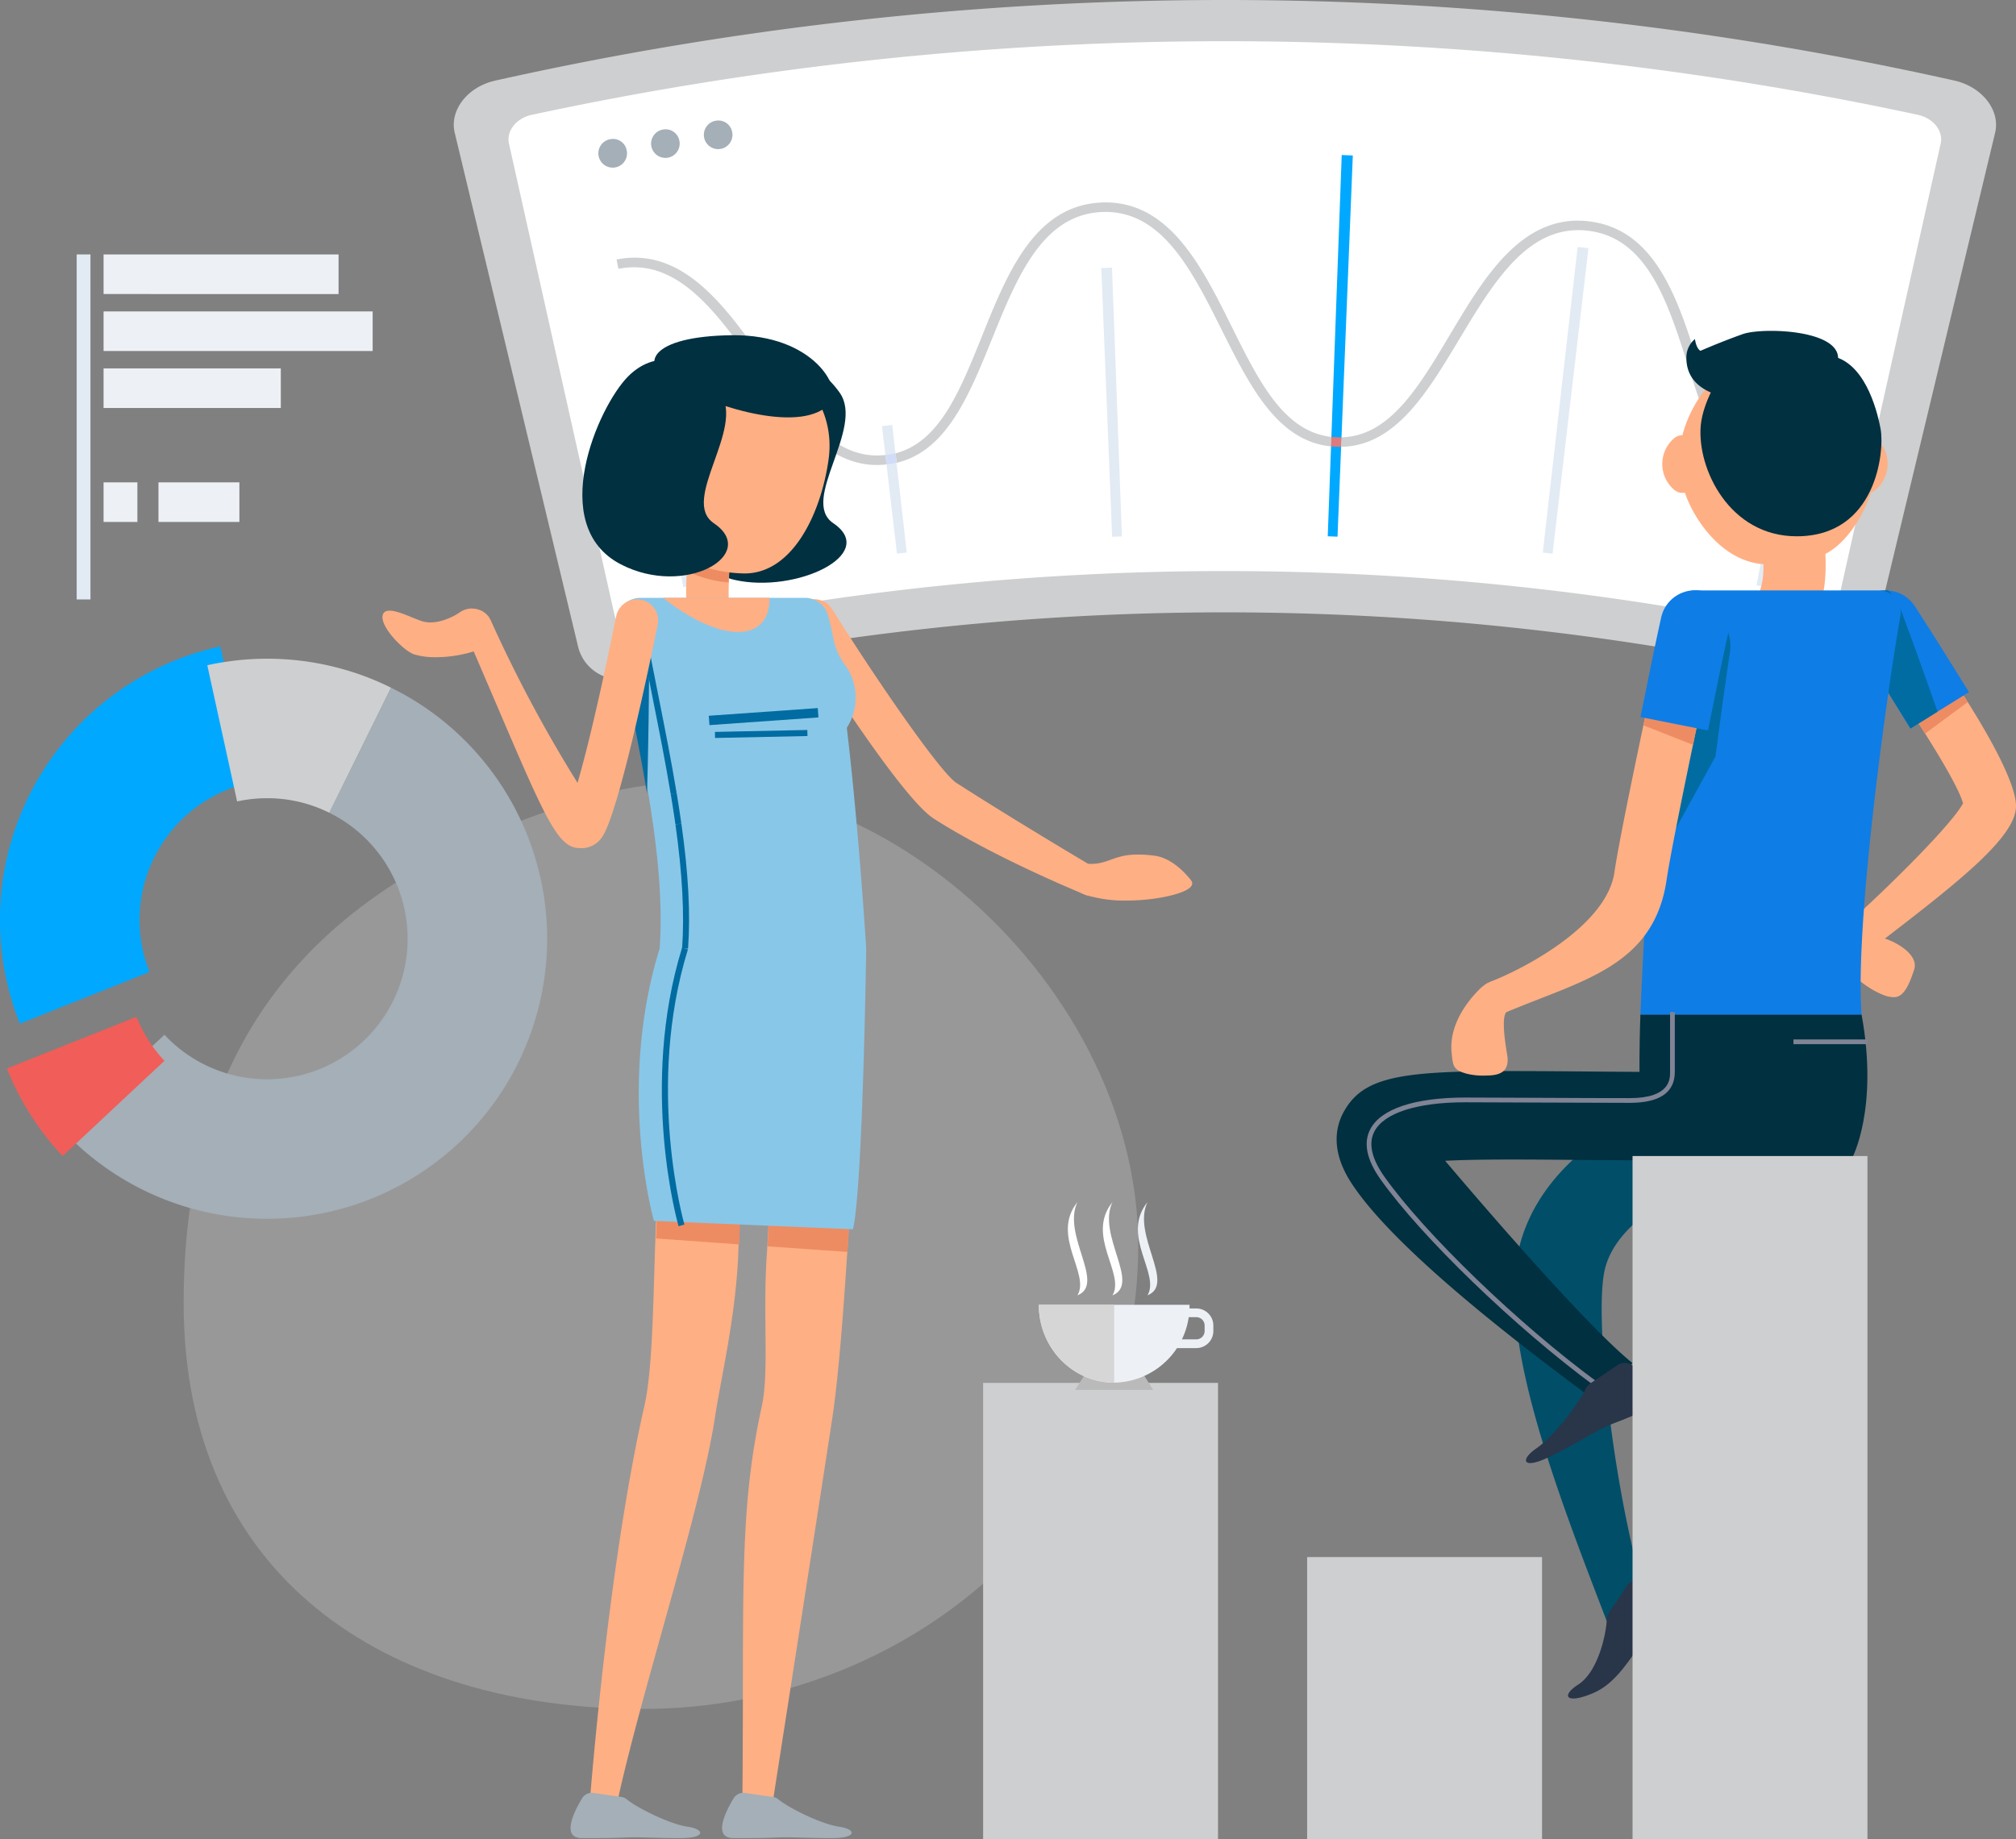 <svg xmlns="http://www.w3.org/2000/svg" width="441.663" height="403.018" viewBox="0 0 441.663 403.018"><rect x="0" y="0" width="441.663" height="403.018" fill="#808080" stroke="none"/><defs><clipPath id="a"><path d="M299.039 147.643c0-4.453-4.682-13.443-10.571-22.807-.291-.479-.6-.957-.916-1.436l1.207-.749-1-1.6-2.976-4.786c-4.308-6.95-7.783-12.277-7.928-12.486a7.486 7.486 0 00-5.868-3.392 6.071 6.071 0 00-1.373.042 5.931 5.931 0 00-.6-.062h-12.135a37.671 37.671 0 00.4-8.012c4.807-2.539 8.261-8.345 10.051-13.547a2.41 2.41 0 00.957-.52 7.4 7.4 0 002.622-5.66 7.281 7.281 0 00-1.394-4.287 15.153 15.153 0 00-.146-3.288c-.749-4.183-3.121-12.9-8.906-15.482 1.519-5.889-10.259-4.953-18.728-3.808-3.434.458-2.539-1.561-2.539-1.561a37.4 37.4 0 00-9.26 3.662c-.978-.583-1.207-2.58-1.207-2.58a5.211 5.211 0 00-1.873 4.162 7.648 7.648 0 004.12 6.929A27.544 27.544 0 00226 66.341a2.712 2.712 0 00-1.79.645 7.42 7.42 0 000 11.32 2.81 2.81 0 002.331.624c1.956 5.806 8.053 15 17.209 15.669a15.583 15.583 0 01-.791 5.785h-14.15a7.736 7.736 0 00-2.393.333 7.561 7.561 0 00-5.1 5.535c-.062.25-1.436 6.451-3.038 14.462l-1.124 5.556-.375 1.831 1 .208c-.1.541-.229 1.082-.333 1.623-2.664 12.61-5.514 26.553-6.347 32.213-1.727 11.8-20.185 21.288-27.156 23.951-.1.042-.208.1-.312.146a3.785 3.785 0 00-.645.333 5.157 5.157 0 00-.541.4c-.1.083-.208.146-.312.229a.454.454 0 01-.1.083l-.042.042c-1.477 1.373-7.283 7.2-6.555 14.317.25 2.518.354 3.454 2.081 4.183-15.773.458-22.141 2.351-25.7 8.782-1.769 3.184-2.913 8.449 1.54 15.42 6.784 10.592 23.577 24.784 36.812 35.168a158.3 158.3 0 005.286 22.016 14.066 14.066 0 01-1.373 1.082c-3.746 2.56-3.038 4.62 2.372 2.081 3.829 12.069 8.615 24.472 12.964 35.792-.271 3.746-2.123 11.3-6.2 13.921-3.912 2.5-2.664 4.412 3.267 1.873 5.306-2.247 8.2-8.074 10.176-10.155s3.038-2.622 7.783-7.887c3.642-4.037-3.891-6.055-7.575-6.763h-.069a267.723 267.723 0 01-6.534-34.023 98.208 98.208 0 009.177-4c4.89-2.393-1.353-7.054-4.516-9.094-.042-.021-.083-.021-.1-.042l.291-.354c-1.831-1.477-4.1-3.6-6.638-6.1-.291-6.326-.146-11.4.52-14.3 2.934-12.714 22.266-20.643 36.25-24.451h17.938s4.64-8.573 3.017-25.034h.354v-1.04h-.479a71.508 71.508 0 00-.791-5.452c-.146-2.081-.208-4.516-.187-7.2a19.33 19.33 0 005.431 3.1 6.017 6.017 0 001.894.312c2.393 0 3.558-3.621 4.37-5.993 1.04-3-3.142-5.723-6.139-6.763a2.023 2.023 0 01-.229-.1c16.437-12.709 28.61-22.344 28.61-28.982zm-111.413 54.916c-.083-.812-1.581-8.365-.25-9.8 12.007-5.077 23.7-8.095 30.215-16.731-.541 10.155-.812 17.188-.812 17.251s-.229 5.2-.208 12.59c-4.682-.021-9.073-.062-13.131-.083-6.326-.042-11.882-.083-16.751-.083a3.427 3.427 0 00.937-3.144zM174 225.345c6.825-.354 17.147-.291 27.947-.208a39.2 39.2 0 00-11.674 18.978A897.426 897.426 0 01174 225.345zm91.748-55.228c1.1-15.17 3.309-33.087 5.348-47.3.291.458.562.916.853 1.394l2.976 4.807 1 1.6 1.769-1.1c.479.728.978 1.5 1.415 2.227 4.391 6.93 7.637 12.735 8.3 15.274-1.896 3.662-11.781 13.9-21.665 23.098z" transform="translate(-150.248 -44.2)"/></clipPath></defs><path d="M40.232 285.571c0 59.556 43.762 88.9 100.654 88.9s108.479-41.91 108.479-101.466-63.884-114.454-118.55-98.681C70.53 191.7 40.232 225.994 40.232 285.571z" fill="#cecfd0" opacity=".3"/><path d="M4.357 224.308a61.329 61.329 0 0143.908-82.654l6.529 29.841a30.816 30.816 0 00-24.222 30.09 30.479 30.479 0 002.185 11.4z" fill="#00a9ff"/><path d="M101.911 249.092a61.248 61.248 0 01-43.39 17.979 61.917 61.917 0 01-8.324-.562 61.176 61.176 0 01-35.084-17.417c-.479-.479-.936-.978-1.394-1.477l22.308-20.872a30.79 30.79 0 1036.1-48.652l13.532-27.406a60.765 60.765 0 0116.252 11.632 61.378 61.378 0 010 86.775z" fill="#a4afb7"/><path d="M85.658 150.685l-13.526 27.406a30.463 30.463 0 00-13.609-3.184 30.911 30.911 0 00-6.576.707l-6.534-29.84a53.53 53.53 0 014.786-.853 59.5 59.5 0 018.365-.583 61.049 61.049 0 0117.272 2.5 59.7 59.7 0 019.822 3.847z" fill="#cecfd0"/><path d="M13.721 253.32a60.455 60.455 0 01-12.215-19.19l28.4-11.32a30.5 30.5 0 006.118 9.635z" fill="#f15d58"/><g><path d="M398.838 148.604a597.733 597.733 0 00-261.011 0 9.34 9.34 0 01-11.154-6.8Q113.158 85.458 99.622 29.096c-1.189-4.914 2.788-10.092 8.927-11.445a732.21 732.21 0 01319.61 0c6.118 1.373 10.113 6.555 8.927 11.445q-13.516 56.341-27.052 112.7a9.387 9.387 0 01-11.2 6.8" fill="#cecfd0"/><path d="M134.643 134.829q-11.584-51.658-23.14-103.358c-.624-2.747 1.6-5.577 4.973-6.305a722.554 722.554 0 01303.711 0c3.371.728 5.6 3.558 4.973 6.305q-11.58 51.69-23.14 103.36a5.212 5.212 0 01-6.222 3.85 606.467 606.467 0 00-254.934 0 5.2 5.2 0 01-6.222-3.85" fill="#fff"/><path d="M296.373 34.07q-1.686 41.764-3.35 83.528c-.707-.021-1.436-.062-2.143-.083l3.059-83.549c.812.042 1.623.083 2.435.1" fill="#00a9ff"/><path d="M144.902 92.294l6.93 35.958c-.708.146-1.415.271-2.123.416q-3.525-17.979-7.075-35.937c.77-.146 1.519-.291 2.268-.437zM195.468 93.106l3.184 27.968-2.143.25q-1.654-13.984-3.288-27.947c.77-.083 1.5-.187 2.247-.271M243.62 58.646q1.092 29.435 2.164 58.89c-.707.021-1.436.062-2.143.083l-2.372-58.89c.792-.041 1.583-.062 2.351-.083zM348.001 54.38q-3.933 33.461-7.866 66.943l-2.143-.25q3.808-33.493 7.637-66.964c.812.08 1.602.166 2.372.271zM395.716 84.054q-4.4 22.318-8.782 44.615c-.708-.146-1.415-.271-2.123-.416q4.308-22.318 8.615-44.657c.77.146 1.519.312 2.289.458" fill="#e2ebf4"/><path d="M391.138 107.298c-.042.208-.083.416-.125.6.042-.187.083-.4.125-.6M139.013 56.461a20.007 20.007 0 00-3.933.4c.125.687.271 1.353.4 2.039a17.708 17.708 0 013.413-.333c10.592 0 18.187 10.051 25.783 20.664 7.97 11.133 15.753 22.661 27.427 22.661a18.7 18.7 0 002.123-.125l-.25-2.06c-.624.062-1.249.1-1.852.1-10.467 0-17.563-10.613-25.491-21.746-7.533-10.654-15.773-21.6-27.614-21.6m206.719-8.116c-12.694 0-20.372 12.069-27.343 23.764-7.2 12.028-13.568 23.431-24.493 23.723-.021.687-.062 1.394-.083 2.081 12.3-.208 19.332-12.714 26.615-24.8 7.013-11.674 14.067-22.682 25.367-22.682a17.984 17.984 0 012.081.125c12.527 1.477 17.147 14.546 21.517 28.28 4.183 13.027 8.053 26.365 19.165 29.965.125-.687.271-1.373.4-2.06-9.76-3.35-13.235-15.524-17.355-28.4-4.349-13.8-9.385-28.155-23.515-29.84a18.056 18.056 0 00-2.351-.146m-103.568-4c-.271 0-.541 0-.812.021-14.203.577-20.303 14.52-25.689 27.944-5.077 12.569-9.489 24.43-19.477 27.01.083.687.166 1.394.229 2.081 11.383-2.684 16.252-15.732 21.413-28.4 5.41-13.36 11.008-26.032 23.6-26.553.229 0 .458-.021.707-.021 12.132 0 18.562 11.965 24.888 24.617 6.326 12.59 12.361 25.575 24.576 26.761.021-.687.062-1.394.083-2.081-10.823-1.171-16.296-13.014-22.539-25.539-6.305-12.694-13.339-25.845-26.994-25.845" fill="#cecfd0"/><path d="M291.67 95.728c-.021.687-.042 1.394-.083 2.081.375.042.749.062 1.124.083.25 0 .52.021.77.021h.312c.021-.687.062-1.394.083-2.081h-.419c-.229 0-.437 0-.666-.021a10.2 10.2 0 01-1.124-.083" fill="#dd7a7d"/><path d="M196.177 99.307a17 17 0 01-2.143.4h-.062l.25 2.06h.062a17.374 17.374 0 002.123-.375 69.995 69.995 0 00-.229-2.081M388.974 106.736c-.125.687-.271 1.373-.4 2.06a17.327 17.327 0 002.164.562c.083-.479.187-.957.291-1.436.042-.208.083-.416.125-.6a20.858 20.858 0 01-2.185-.583" fill="#d2dcf7"/><path d="M137.286 32.884a3.139 3.139 0 11-3.642-2.372 3.053 3.053 0 013.642 2.372zM148.835 30.823a3.129 3.129 0 11-3.6-2.435 3.078 3.078 0 013.6 2.435zM160.406 28.951a3.13 3.13 0 11-3.558-2.5 3.072 3.072 0 013.558 2.5z" fill="#a4afb7"/></g><g><path d="M406.953 240.456a9.683 9.683 0 00-10.987-8.178c-5.681.832-55.769 9.094-63.281 41.639-4.578 19.852 8.927 54.25 19.519 81.822l9.2-2.726c-7.658-23.514-12.319-63.968-9.843-74.747 3.87-16.731 36.208-25.2 47.237-26.844a9.66 9.66 0 008.155-10.966z" fill="#014e69"/><path d="M410.907 95.996a1.977 1.977 0 00-.354-.208c-2.247-9.551-10.8-19.145-21.038-19.145-10.092 0-18.541 9.385-20.934 18.728a2.712 2.712 0 00-1.79.645 7.42 7.42 0 000 11.32 2.81 2.81 0 002.331.624c1.956 5.806 8.053 15 17.209 15.669.062 3.6-.562 5.785-1.561 7.387-3.871 6.16-4.432 7.1-4.432 7.1a6.802 6.802 0 0011.695 6.95c.062-.125.77-1.249 4.266-6.8 3.309-5.244 3.891-11.549 3.6-16.876 4.807-2.539 8.261-8.345 10.051-13.547a2.411 2.411 0 00.957-.52 7.4 7.4 0 002.622-5.66 7.262 7.262 0 00-2.622-5.667z" fill="#ffaf84"/><path d="M405.725 253.837s5.91-10.821 2.1-31.547h-48.442s-.687 15.773.416 31.547z" fill="#013040"/><path d="M369.434 234.901c-8.7 0-16.481-.062-23.39-.125-35.771-.27-46.571-.354-51.649 8.844-1.769 3.184-2.913 8.449 1.54 15.42 11.279 17.625 50.3 45.239 54.5 48.652l7.2-9.01c-9.343-7.554-29.591-30.819-41.036-44.324 7.117-.375 18-.291 29.279-.187 6.95.062 14.775.1 23.535.1a9.687 9.687 0 00.021-19.373z" fill="#013040"/><path d="M441.663 176.655c0-4.453-4.682-13.443-10.571-22.807-4.786-7.577-10.301-15.377-14.521-21.184a5.756 5.756 0 00-9.3 6.784c5.036 6.888 10.3 14.629 14.483 21.309 4.391 6.929 7.637 12.735 8.3 15.274-2.185 4.2-14.9 17.084-26.032 27.094-.166.166-.312.333-.458.5-.083.083-.167.187-.25.271-.166.229-.312.479-.458.728-.042.083-.1.146-.146.229a6.5 6.5 0 00-.312.812c-.021.083-.062.146-.083.229a5.349 5.349 0 00-.146.832 1.054 1.054 0 00-.042.271 4.764 4.764 0 00.021.77 1.79 1.79 0 00.021.333 3.873 3.873 0 00.146.708 2.417 2.417 0 00.083.375c.083.229.187.437.271.666.062.125.1.25.166.375a5.69 5.69 0 00.437.624 3.522 3.522 0 00.208.291c.021.021.042.062.062.083l.042.042.021.021c.957 1.1 4.807 5.286 9.468 6.909a6.017 6.017 0 001.894.312c2.393 0 3.558-3.621 4.37-5.993 1.04-3-3.142-5.723-6.139-6.763a2.025 2.025 0 01-.229-.1c16.521-12.722 28.694-22.357 28.694-28.995z" fill="#ffaf84"/><path d="M431.092 153.848l-6.347 4.682-3 2.227c-4.183-6.68-9.447-14.421-14.483-21.309a5.756 5.756 0 019.3-6.784c4.204 5.807 9.744 13.607 14.53 21.184z" fill="#ed8c62"/><path d="M431.362 151.663l-6.909 4.287-5.91 3.683-1-1.6-2.976-4.807c-2.1-3.413-4.016-6.43-5.431-8.615a241.77 241.77 0 00-2.31-3.579 7.523 7.523 0 015.057-11.549 6.714 6.714 0 011.706-.083 7.486 7.486 0 015.868 3.392c.146.208 3.621 5.535 7.928 12.486l2.976 4.786z" fill="#0e7de6"/><path d="M424.474 155.95l-5.91 3.683-1-1.6-2.976-4.807c-2.1-3.413-4.016-6.43-5.431-8.615a241.77 241.77 0 00-2.31-3.579 7.523 7.523 0 015.055-11.551 6.713 6.713 0 011.706-.083 10.605 10.605 0 012.768 4.1c.146.354 3.288 8.719 7.075 19.561z" fill="#006ca2"/><path d="M416.338 134.974c-3.35 19.311-9.947 67.817-8.511 87.337h-48.444s.52-13.047 1.5-29.383c1.269-21.725 3.329-49.214 5.91-59.6.042-.146.062-.291.1-.416a4.748 4.748 0 014.62-3.538h40.1a4.763 4.763 0 014.725 5.6z" fill="#0e7de6"/><path d="M401.105 82.202c-4.578 5.91-31.651 9.572-31.651-3.746a5.211 5.211 0 011.873-4.162s.229 2.018 1.207 2.58c0 0 4.367-1.921 9.26-3.662s26.911-.832 19.311 8.99z" fill="#013040"/><path d="M378.964 143.09c0 .062-.291 1.873-.707 4.786-.416 2.934-1 6.992-1.582 11.487l-.853 6.388-14.941 27.177c1.269-21.725 3.329-49.214 5.91-59.6a5.914 5.914 0 011.935-1 6.476 6.476 0 013.975 0 9.255 9.255 0 015.889 6.2 9.391 9.391 0 01.374 4.562z" fill="#006ca2"/><path d="M382.252 78.165c-4.953 1.311-9.218 9.968-9.656 15.087-.832 9.468 6.305 24.264 21.017 24.264 17.563 0 19.249-18.728 18.4-23.431-.853-4.724-3.746-15.212-11.279-16.148-4.539-.584-13.175-1.167-18.482.228z" fill="#013040"/><path d="M374.658 131.77c-.021-.042-.021-.042-.042-.021a6.224 6.224 0 00-1.706-.624 7.559 7.559 0 00-7.158 2.206c-.021.021-.062.042-.062.083a6.33 6.33 0 00-.5 1.415c-.208.916-2.622 11.882-5.161 24.118-2.664 12.61-5.514 26.553-6.347 32.213-1.727 11.8-20.185 21.288-27.156 23.952-.1.042-.208.1-.312.146a3.782 3.782 0 00-.645.333 5.156 5.156 0 00-.541.4c-.1.083-.208.146-.312.229a.454.454 0 01-.1.083l-.042.042c-1.477 1.373-7.283 7.2-6.555 14.317.291 2.976.354 3.746 3.163 4.578a14.661 14.661 0 004.391.437c3.184 0 4.994-.916 4.682-4.079-.083-.812-1.581-8.365-.25-9.8 16.419-6.95 32.3-9.988 35.105-28.946.749-5.1 3.309-17.709 5.785-29.632a3140.958 3140.958 0 015.556-25.928 5.827 5.827 0 00-1.793-5.522z" fill="#ffaf84"/><path d="M376.447 137.284c-.062.25-2.768 12.652-5.556 25.928l-10.842-4.265c2.539-12.236 4.953-23.2 5.161-24.118a6.335 6.335 0 01.5-1.415c0-.042.042-.062.062-.083a7.559 7.559 0 017.158-2.206 6.223 6.223 0 011.706.624c.021-.021.021-.021.042.021a5.865 5.865 0 011.769 5.514z" fill="#ed8c62"/><path d="M359.383 157.115l14.8 2.955.375-1.831 1.124-5.556c.791-3.912 1.54-7.429 2.081-9.968s.895-4.12.895-4.162a7.308 7.308 0 00-.166-3.912 7.561 7.561 0 00-5.535-5.1 7.308 7.308 0 00-3.912.166 7.561 7.561 0 00-5.1 5.535c-.062.25-1.436 6.451-3.038 14.462l-1.124 5.556z" fill="#0e7de6"/><g fill="#808495"><path d="M392.907 227.763h16.21v1.04h-16.21zM349.395 303.738c-17.376-12.777-37.977-32.671-46.946-45.3-3.038-4.287-3.808-7.991-2.268-10.966 2.331-4.495 9.718-6.971 20.83-6.971 3.766 0 10.2.021 16.856.062 7.138.042 14.525.062 19.165.062 8.844 0 8.844-4.162 8.844-5.723V221.77h1.04v13.131c0 4.495-3.329 6.763-9.884 6.763-4.64 0-12.028-.042-19.165-.062-6.659-.021-13.089-.062-16.856-.062-10.55 0-17.813 2.331-19.914 6.409-1.353 2.6-.6 5.931 2.185 9.884 8.906 12.548 29.4 32.338 46.717 45.052z"/></g><path d="M348.397 303.155a2.781 2.781 0 00-1 1.145c-1.457 3.246-7.158 10.592-10.738 13.027-3.829 2.622-3.038 4.765 2.768 1.914s9.8-5.452 12.423-6.638c2.622-1.207 3.808-1.29 10.155-4.412 4.89-2.393-1.353-7.054-4.516-9.094a2.933 2.933 0 00-3.225.083zM352.517 353.347a2.843 2.843 0 00-.5 1.436c-.146 3.558-2 11.612-6.243 14.338-3.912 2.5-2.664 4.412 3.267 1.873 5.306-2.247 8.2-8.074 10.176-10.155s3.038-2.622 7.783-7.887c3.642-4.037-3.891-6.056-7.575-6.763a2.961 2.961 0 00-2.976 1.29z" fill="#293549"/><g fill="#cecfd0"><path d="M357.656 253.317h51.461v149.681h-51.461zM286.364 341.195h51.461v61.824h-51.461zM215.383 303.03h51.461v99.968h-51.461z"/></g></g><g><path fill="#edf0f5" d="M22.689 55.753h51.482v8.677H22.689z"/><path fill="#e2ebf4" d="M16.8 55.753h3.017v75.6H16.8z"/><path fill="#edf0f5" d="M22.689 68.239h58.953v8.677H22.689zM22.689 80.724h38.83v8.677h-38.83zM22.689 105.695h7.408v8.677h-7.408zM34.717 105.695h17.73v8.677h-17.73z"/></g><g><path d="M252.646 304.566h-17.109l2.011-3.182h13.087z" fill="#bababa"/><path d="M260.602 285.916a16.789 16.789 0 01-16.521 17.06c-9.124 0-16.5-7.636-16.5-17.06z" fill="#edf0f5"/><path d="M244.101 285.916v17.06c-9.126 0-16.52-7.65-16.52-17.06z" fill="#d6d6d6"/><path d="M262.082 295.402h-5.057v-1.912h5.057a1.821 1.821 0 001.826-1.826v-1.209a1.821 1.821 0 00-1.826-1.827h-5.057v-1.91h5.057a3.743 3.743 0 013.737 3.737v1.209a3.743 3.743 0 01-3.737 3.738z" fill="#edf0f5"/><path d="M243.715 263.417c-3.454 7.2 6.266 17.91 0 20.427 2.862-4.762-5.933-13.063 0-20.427zM236.042 263.417c-3.454 7.2 6.266 17.91 0 20.427 2.862-4.762-5.92-13.063 0-20.427z" fill="#fff"/><path d="M251.389 263.417c-3.454 7.2 6.266 17.91 0 20.427 2.848-4.762-5.934-13.063 0-20.427z" fill="#edf0f5"/></g><g><path d="M183.97 86.07c5.5 7.811-8.821 23.566-1.435 28.561 10.069 6.8-8.156 15.489-21.626 12.434-17.107-3.88-3.693-38.022 2.893-44.608s15.12-3.561 20.168 3.613z" fill="#013040"/><path d="M153.645 145.05c3.985 6.323 4.7 7.519 4.756 7.6a4.63 4.63 0 107.944-4.756s-.611-1.036-4.862-7.784c-1.674-2.657-1.993-8-1.807-12.487a45.321 45.321 0 01.452-5.526 4.646 4.646 0 00-9.193-1.355c-.08.478-.292 2.1-.452 4.331-.372 5.392-.372 14.398 3.162 19.977zM129.135 395.694l5.632 1.435c4.995-24.336 18.73-65.756 21.865-86.559 1.275-8.475 4.623-22.237 5.128-36.372.027-.5.027-1.01.053-1.514.664-20.112.744-39.453.744-40.835 0-4.3-6.031-8.369-10.362-8.369a7.864 7.864 0 00-7.838 7.811c-.027.345-.106 19.953-.77 40.091-.027.452-.027.877-.053 1.3-.452 13.789-.611 27.737-2.391 35.548-5.525 24.205-9.67 58.903-12.008 87.464zM162.626 395.694l6.483.372c.106-.638 10.176-65.224 13.257-85.5 1.222-8.1 2.311-21.626 3.188-35.229l.08-1.01c1.328-20.723 2.179-41.287 2.232-42.721a7.834 7.834 0 00-7.519-8.13c-4.357-.159-10.229 2.79-10.415 7.12-.027.345-.558 21.892-1.833 42.509-.027.744-.08 1.488-.133 2.232-.85 13.231.558 25.372-1.089 32.891-5.234 23.888-3.773 42.3-4.251 87.466zM239.404 196.38a4.652 4.652 0 004.3-2.9c.956-2.365-2.179-2.79-4.543-3.746-.186-.08-17.057-10.1-29.623-18.173-3.427-2.205-16.818-21.493-27.259-38.1a4.644 4.644 0 00-7.864 4.942c5.34 8.5 23.327 36.584 30.1 40.941 13.311 8.555 32.333 16.339 33.157 16.685a4.879 4.879 0 001.732.351z" fill="#ffaf84"/><path d="M150.444 125.071a23.808 23.808 0 009.189 2.549 45.321 45.321 0 01.452-5.526 4.646 4.646 0 00-9.193-1.355c-.076.481-.288 2.101-.448 4.332z" fill="#ed8c62"/><path d="M181.527 100.655c-1.727 12.3-8.156 25.24-18.677 25-15.091-.345-27.126-11.77-27.126-25a23.97 23.97 0 0123.964-23.964c13.231 0 23.673 10.84 21.839 23.964z" fill="#ffaf84"/><path d="M169.971 230.6c-.027.345-.558 21.892-1.833 42.509l17.535 1.222c1.328-20.723 2.179-41.287 2.232-42.721a7.834 7.834 0 00-7.519-8.13c-4.357-.16-10.225 2.789-10.415 7.12zM143.733 271.382l18.226 1.3c.664-20.112.744-39.453.744-40.835 0-4.3-6.031-8.369-10.362-8.369a7.864 7.864 0 00-7.838 7.813c-.026.345-.106 19.979-.77 40.091z" fill="#ed8c62"/><path d="M135.085 137.186c.106.664.239 1.355.372 2.046 1.913 10.627 4.6 22.636 6.562 34.618q.558 3.348 1.036 6.7c1.356 9.536 2.072 18.859 1.462 27.281-9.511 30.766-1.249 59.7-1.249 59.7l43.6 1.833c2.179-9.272 2.9-61.531 2.9-61.531s-1.594-26.037-4.251-48.354a12.225 12.225 0 001.939-6.615 11.97 11.97 0 00-2.444-7.306 14.371 14.371 0 01-2.471-5.818c-.345-1.78-.717-3.4-1.116-4.809a5.242 5.242 0 00-5.128-3.932h-35.978a5.306 5.306 0 00-5.234 6.187z" fill="#89c7e8"/><path d="M135.185 139.23c1.913 10.627 4.6 22.636 6.562 34.618.425-14.108.478-28.428.478-35.229a7.478 7.478 0 00-.186-1.727l-2.338-.053a5.212 5.212 0 00-4.516 2.391z" fill="#006ca2"/><g fill="#006ca2"><path d="M148.663 268.698l1.275-.372c-.08-.292-8.555-30.075.77-60.283l-1.275-.4c-9.457 30.608-.876 60.763-.77 61.055z"/><path d="M150.735 207.884c.558-7.625.08-16.578-1.461-27.418l-1.3.186c1.514 10.76 1.993 19.634 1.461 27.152z"/><path d="M147.972 180.653l1.3-.186a319.455 319.455 0 00-1.036-6.722l-1.3.213q.558 3.347 1.036 6.695z"/><path d="M146.934 173.984l1.3-.213c-1.169-7.094-2.577-14.161-3.932-20.989-.956-4.782-1.86-9.3-2.63-13.629l-1.3.239c.8 4.357 1.674 8.874 2.63 13.656 1.357 6.801 2.765 13.869 3.932 20.936z"/></g><path d="M83.855 134.742c.717-2.471 6.243.691 8.714 1.408 3.108.93 6.934-1.089 8.1-1.939a5.357 5.357 0 01.85-.478c.106-.053.186-.053.292-.106a3.762 3.762 0 01.585-.186c.106-.027.213-.027.319-.053a4.345 4.345 0 01.584-.053 1.09 1.09 0 01.292.027 4.743 4.743 0 01.611.053.776.776 0 00.239.053 5.771 5.771 0 01.638.186c.053.027.133.053.186.08a2.677 2.677 0 01.611.319c.08.053.133.106.186.133a3.7 3.7 0 01.5.4c.106.106.186.213.292.319a1.828 1.828 0 01.292.345v.027a1.431 1.431 0 01.186.345 2.153 2.153 0 01.266.478v.027a302.2 302.2 0 0018.925 35.412c2.418-8.21 5.659-22.556 8.475-36.5a4.637 4.637 0 019.086 1.86c-1.913 9.405-8.422 40.569-12.062 46.361a5.445 5.445 0 01-4.623 2.6c-.133 0-.266-.027-.425-.027-5.367.027-8.183-8.236-23.194-43.093a28.5 28.5 0 01-8.635 1.275 16.134 16.134 0 01-4.384-.611c-2.363-.771-7.625-6.191-6.906-8.662zM246.922 197.336a44 44 0 007.625-.691c2.524-.452 7.97-1.78 6.35-3.8-1.913-2.391-4.729-4.915-7.97-5.34-7.412-.956-8.794 1.036-12.195 1.647s-6.137-.928-6.934 1.489c-.824 2.418 1.7 4.649 4.091 5.473a29.267 29.267 0 009.033 1.222z" fill="#ffaf84"/><path d="M157.796 86.07c5.5 7.811-8.821 23.566-1.435 28.561 10.069 6.8-6.19 16.366-20.351 9.033-16.392-8.502-4.968-34.621 1.621-41.207s15.117-3.561 20.165 3.613z" fill="#013040"/><path d="M147.867 84.399c9.591 5.128 28.082 10.707 34.034 3.932 2.816-3.215-3.666-15.064-21.52-14.878-17.828.21-21.069 6.346-12.514 10.946z" fill="#013040"/><path d="M145.269 130.996c5.818 4.623 11.822 7.49 16.419 7.49 4.623 0 6.961-2.869 6.908-7.492z" fill="#ffaf84"/><path fill="#006ca2" d="M155.423 158.892l-.145-2.049 23.88-1.685.145 2.049zM176.9 161.284l-.031-1.328-20.245.425.027 1.328z"/><path d="M136.086 393.754a2.314 2.314 0 011.2.5c2.365 1.966 9.538 5.473 13.231 6 3.959.558 4.145 2.524-1.408 2.524s-8.688-.239-11.159-.159c-2.471.053-1.833.159-10.468.159-4.676 0-1.621-5.978.053-8.741a2.48 2.48 0 012.524-1.142zM169.279 393.754a2.314 2.314 0 011.2.5c2.365 1.966 9.538 5.473 13.231 6 3.959.558 4.145 2.524-1.408 2.524s-8.688-.239-11.159-.159c-2.471.053-1.833.159-10.468.159-4.676 0-1.621-5.978.053-8.741a2.48 2.48 0 012.524-1.142z" fill="#a4afb7"/></g></svg>